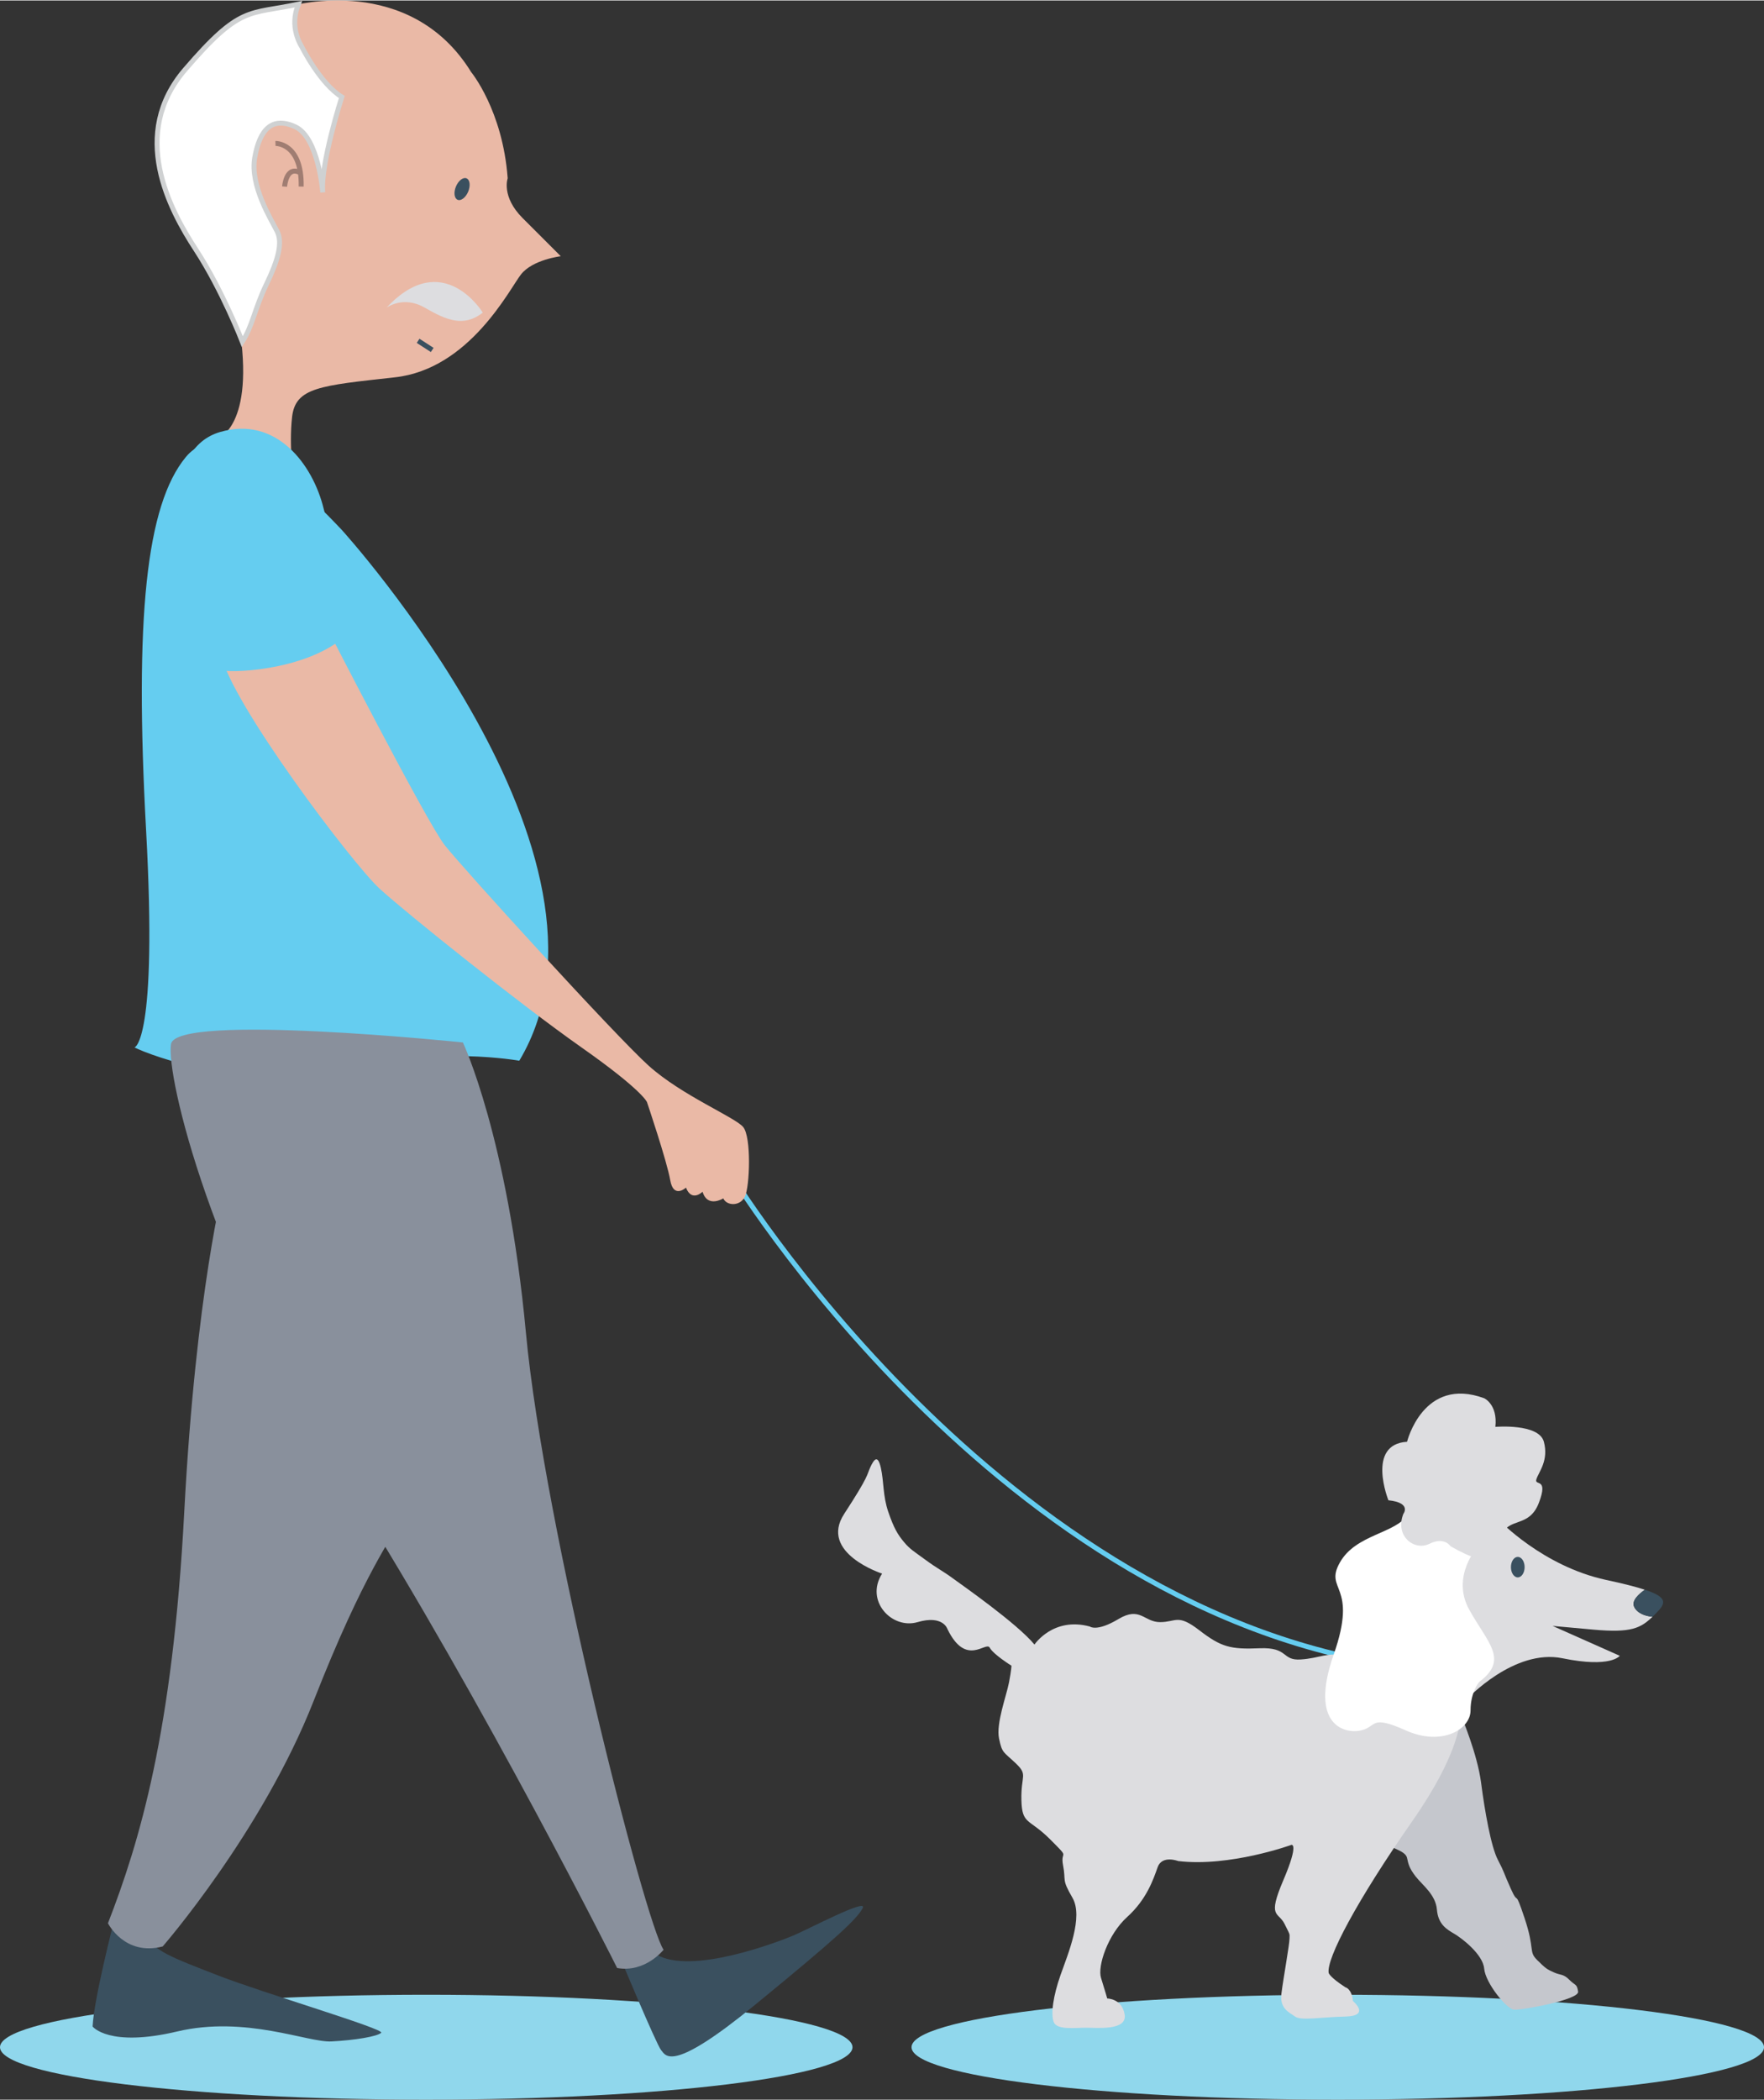 <?xml version="1.0" encoding="utf-8"?>
<!-- Generator: Adobe Illustrator 16.0.0, SVG Export Plug-In . SVG Version: 6.00 Build 0)  -->
<!DOCTYPE svg PUBLIC "-//W3C//DTD SVG 1.1//EN" "http://www.w3.org/Graphics/SVG/1.1/DTD/svg11.dtd">
<svg version="1.1" id="Calque_1" xmlns="http://www.w3.org/2000/svg" xmlns:xlink="http://www.w3.org/1999/xlink" x="0px" y="0px"
	 width="147px" height="175px" viewBox="0 0 89.666 106.698" enable-background="new 0 0 89.666 106.698"
	 xml:space="preserve">
<rect x="0" y="0" width="89.666" height="106.698" fill="#333333" stroke="none"/>
<g>
	<path fill="#90D7EC" d="M43.333,104.032c0,1.473-9.7,2.666-21.667,2.666C9.7,106.698,0,105.505,0,104.032
		c0-1.474,9.7-2.667,21.666-2.667C33.633,101.365,43.333,102.559,43.333,104.032"/>
	<path fill="#90D7EC" d="M89.667,104.032c0,1.473-9.701,2.666-21.667,2.666c-11.967,0-21.666-1.193-21.666-2.666
		c0-1.474,9.699-2.667,21.666-2.667C79.966,101.365,89.667,102.559,89.667,104.032"/>
	<path fill="#3A505F" d="M31.455,99.312c0,0,1.896,4.553,2.149,4.867c0.253,0.317,0.57,1.14,4.743-2.275
		c4.173-3.414,5.185-4.363,5.501-4.933c0.316-0.568-2.782,1.075-3.541,1.392c-0.759,0.315-5.185,2.022-6.956,0.949
		C31.581,98.237,31.455,99.312,31.455,99.312"/>
	<path fill="#3A505F" d="M5.782,97.668c0,0-1.012,3.921-1.075,5.312c0,0,0.822,1.075,4.3,0.252c3.478-0.822,6.639,0.57,7.84,0.506
		c1.202-0.062,2.34-0.253,2.53-0.441c0.19-0.19-6.007-2.024-8.283-2.909c-2.277-0.885-3.478-1.327-3.415-1.96
		C7.742,97.795,5.782,97.668,5.782,97.668"/>
	<path fill="#EAB9A6" d="M14.846,0.27c0,0,5.986-1.687,9.105,3.372c0,0,1.602,1.94,1.855,5.396c0,0-0.337,0.927,0.759,2.023
		C27.661,12.158,28.504,13,28.504,13s-1.433,0.169-2.024,0.928c-0.59,0.759-2.613,4.806-6.407,5.227
		c-3.794,0.422-5.059,0.506-5.227,2.023c-0.169,1.518,0.084,3.204,0.084,3.204l-3.878-2.108c0,0,1.939-0.59,1.096-5.817
		c-0.843-5.227-1.012-11.55-1.012-11.55L14.846,0.27z"/>
	<path fill="#FFFFFF" d="M15.352,2.377c0,0,0.927,1.854,2.023,2.529c0,0-1.096,3.414-0.969,4.848c0,0-0.211-2.782-1.391-3.33
		c-1.181-0.548-1.813,0.126-2.066,1.559c-0.253,1.434,0.843,3.163,1.138,3.752c0.295,0.59,0.042,1.476-0.548,2.699
		c-0.59,1.221-0.716,2.149-1.222,2.908c0,0-1.012-2.613-2.361-4.679c-1.349-2.066-3.373-5.86-0.548-9.147
		c2.824-3.288,3.204-2.783,5.775-3.331C15.183,0.186,14.635,1.197,15.352,2.377"/>
	<path fill="none" stroke="#CFD1D2" stroke-width="0.25" stroke-miterlimit="10" d="M15.352,2.377c0,0,0.927,1.854,2.023,2.529
		c0,0-1.096,3.414-0.969,4.848c0,0-0.211-2.782-1.391-3.33c-1.181-0.548-1.813,0.126-2.066,1.559
		c-0.253,1.434,0.843,3.163,1.138,3.752c0.295,0.59,0.042,1.476-0.548,2.699c-0.59,1.221-0.716,2.149-1.222,2.908
		c0,0-1.012-2.613-2.361-4.679c-1.349-2.066-3.373-5.86-0.548-9.147c2.824-3.288,3.204-2.783,5.775-3.331
		C15.183,0.186,14.635,1.197,15.352,2.377z"/>
	<path fill="#3A505F" d="M23.176,9.457c-0.125,0.301-0.087,0.603,0.085,0.674c0.172,0.072,0.413-0.114,0.538-0.415
		c0.125-0.301,0.087-0.603-0.085-0.675C23.542,8.97,23.301,9.156,23.176,9.457"/>
	<path fill="none" stroke="#A07D72" stroke-width="0.253" stroke-miterlimit="10" d="M14.002,7.267c0,0,1.349-0.042,1.307,2.192"/>
	<path fill="none" stroke="#A07D72" stroke-width="0.253" stroke-miterlimit="10" d="M14.466,9.459c0,0,0.084-1.139,0.843-0.675"/>
	<path fill="#DDDDE0" d="M24.541,15.867c0,0-2.023-3.33-4.89-0.253c0,0,0.843-0.632,1.939,0
		C22.686,16.247,23.571,16.626,24.541,15.867"/>
	<line fill="none" stroke="#3A505F" stroke-width="0.253" stroke-miterlimit="10" x1="21.253" y1="17.3" x2="21.97" y2="17.764"/>
	<path fill="#65CDF0" d="M17.375,26.912c0,0,15.175,16.693,9.021,26.979c0,0-4.131-0.759-8.937,0.421
		c-4.806,1.181-9.78-0.674-10.623-1.096c0,0,1.181-0.253,0.59-11.044c-0.59-10.792,0-16.525,2.024-18.97
		C11.473,20.757,15.857,25.309,17.375,26.912"/>
	<path fill="#89909C" d="M23.529,52.962c0,0,2.276,4.806,3.204,14.755c0.927,9.948,6.07,30.014,6.997,31.361
		c0,0-0.927,1.182-2.36,0.929c0,0-6.661-13.321-13.658-24.45c-6.998-11.128-9.274-20.908-9.021-22.51
		C8.944,51.444,23.529,52.962,23.529,52.962"/>
	<path fill="#89909C" d="M11.389,60.13c0,0-1.433,5.479-2.023,16.691c-0.59,11.214-2.277,16.779-3.878,20.91
		c0,0,0.842,1.686,2.782,1.18c0,0,5.058-5.816,7.672-12.478c2.614-6.66,3.962-8.178,4.637-9.612
		C21.253,75.39,11.389,60.13,11.389,60.13"/>
	<path fill="none" stroke="#65CDF0" stroke-width="0.253" stroke-miterlimit="10" d="M37.019,59.455
		c0,0,13.728,22.756,34.635,25.284"/>
	<path fill="#DDDDE0" d="M83.062,81.639c-0.133-0.304,0.231-0.639,0.547-0.859c-0.451-0.149-1.089-0.312-1.971-0.5
		c-3.224-0.696-5.437-3.036-5.437-3.036l-3.858,3.858l2.214,5.248c0,0,2.402-2.594,4.868-2.087c2.467,0.506,2.909-0.126,2.909-0.126
		l-3.415-1.519l2.087,0.19c1.913,0.174,2.392-0.078,2.994-0.657C83.609,82.126,83.202,81.958,83.062,81.639"/>
	<path fill="#3A505F" d="M83.609,80.779c-0.314,0.222-0.68,0.557-0.547,0.858c0.14,0.321,0.547,0.489,0.939,0.514
		c0.054-0.054,0.108-0.107,0.167-0.165C84.675,81.479,84.812,81.175,83.609,80.779"/>
	<path fill="#3A505F" d="M77.498,79.631c0,0.287-0.156,0.521-0.349,0.521c-0.191,0-0.347-0.234-0.347-0.521
		c0-0.288,0.155-0.521,0.347-0.521C77.342,79.109,77.498,79.343,77.498,79.631"/>
	<path fill="#C5C7CD" d="M74.305,87.267c0,0,0.79,1.864,0.98,3.318c0.188,1.454,0.506,3.257,0.853,3.921
		c0.348,0.663,0.253,0.569,0.665,1.486c0.411,0.917,0.158-0.126,0.695,1.486c0.537,1.611,0.189,1.676,0.632,2.118
		c0.443,0.441,0.506,0.475,0.854,0.632c0.349,0.158,0.475,0.062,0.79,0.38c0.317,0.315,0.38,0.188,0.443,0.6
		c0.063,0.412-2.877,0.949-3.256,0.917c-0.38-0.03-1.455-1.358-1.519-2.087c-0.062-0.726-1.138-1.548-1.517-1.77
		c-0.38-0.222-0.823-0.475-0.886-1.232c-0.063-0.759-0.728-1.234-1.075-1.676c-0.348-0.444-0.379-0.664-0.442-0.949
		S71.017,94,70.858,93.905c-0.157-0.095-0.568-0.095-0.538-0.41c0.032-0.316,1.962-3.889,1.962-3.889L74.305,87.267z"/>
	<path fill="#DDDDE0" d="M74.241,86.729c0,0,0.01,0.041,0.016,0.126c0.033,0.46-0.046,2.213-2.45,5.659
		c-2.846,4.078-4.395,7.02-4.269,7.746c0,0,0.064,0.222,0.854,0.728c0,0,0.315,0.062,0.38,0.696c0,0,0.916,0.759-0.38,0.789
		c-1.296,0.031-2.245,0.223-2.562,0c-0.315-0.222-0.79-0.41-0.694-1.17c0.095-0.759,0.41-2.497,0.41-2.781s0.063-0.126-0.253-0.76
		c-0.315-0.632-0.886-0.283-0.062-2.213c0.822-1.928,0.41-1.801,0.41-1.801s-3.129,1.137-5.754,0.821c0,0-0.821-0.316-1.043,0.315
		c-0.222,0.634-0.569,1.646-1.55,2.53c-0.979,0.885-1.517,2.498-1.327,3.098c0.189,0.602,0.315,1.043,0.315,1.043
		s0.759,0,0.886,0.822c0.126,0.823-1.391,0.664-1.961,0.664c-0.568,0-1.485,0.126-1.644-0.285c-0.158-0.41-0.031-1.327,0.348-2.401
		c0.379-1.075,1.17-2.94,0.602-3.921c-0.569-0.979-0.316-0.821-0.476-1.644c-0.157-0.823,0.411-0.253-0.663-1.329
		c-1.074-1.074-1.423-0.726-1.455-1.991c-0.031-1.264,0.349-1.264-0.283-1.864c-0.634-0.603-0.696-0.506-0.854-1.266
		c-0.158-0.759,0.379-2.181,0.506-2.845c0.126-0.664,0.126-0.854,0.126-0.854s-0.917-0.569-1.105-0.917
		c-0.19-0.349-1.201,1.012-2.15-0.948c0,0-0.221-0.729-1.518-0.35c-1.296,0.381-2.688-1.073-1.803-2.466
		c0,0-3.224-1.043-1.928-3.035c1.296-1.99,1.138-1.96,1.328-2.371c0.19-0.41,0.379-0.663,0.537,0.032
		c0.158,0.696,0.095,1.422,0.38,2.244c0.284,0.823,0.474,1.139,0.79,1.519s0.506,0.475,1.107,0.917
		c0.6,0.441,0.885,0.568,1.358,0.917c0.475,0.348,3.288,2.308,4.173,3.383c0,0,0.949-1.423,2.814-0.917c0,0,0.348,0.284,1.454-0.379
		c1.106-0.664,1.297,0.156,2.118,0.156c0.822,0,0.886-0.441,1.991,0.411c1.107,0.854,1.581,0.981,3.067,0.917
		c1.486-0.062,1.107,0.633,2.087,0.57c0.98-0.064,1.359-0.38,2.181-0.19C69.119,84.326,74.241,86.729,74.241,86.729"/>
	<path fill="#FFFFFF" d="M75.127,78.572c0,0-1.392,1.518-0.442,3.225c0.948,1.707,2.023,2.529,0.505,3.667
		c0,0-0.441,0.505-0.441,1.455c0,0.948-1.454,1.833-3.288,1.011s-1.455-0.189-2.277,0c-0.822,0.19-2.656-0.253-1.391-3.856
		c1.265-3.605-0.507-3.226,0.315-4.68c0.822-1.455,2.846-1.455,3.479-2.467C72.218,75.916,75.127,78.572,75.127,78.572"/>
	<path fill="#DDDDE0" d="M70.574,76.232c0,0-1.139-2.847,0.948-2.973c0,0,0.822-3.351,3.921-2.213c0,0,0.694,0.316,0.568,1.455
		c0,0,2.213-0.189,2.466,0.758c0.253,0.949-0.253,1.519-0.379,1.897c-0.127,0.38,0.632-0.126,0.126,1.202
		c-0.505,1.327-1.581,0.694-1.896,1.707c-0.316,1.012-0.379,1.77-2.592,0.506c0,0-0.316-0.506-1.075-0.127
		c-0.759,0.38-1.771-0.379-1.328-1.519C71.333,76.927,71.776,76.359,70.574,76.232"/>
	<path fill="#EAB9A6" d="M16.447,31.548c0,0,5.227,10.201,6.155,11.382c0.927,1.181,8.683,9.695,10.369,11.213
		c1.687,1.517,4.385,2.613,4.806,3.119c0.422,0.506,0.337,3.035,0.085,3.541c-0.253,0.506-0.928,0.464-1.097,0.085
		c0,0-0.8,0.506-1.053-0.338c0,0-0.548,0.548-0.844-0.21c0,0-0.632,0.59-0.8-0.381c-0.169-0.97-1.181-3.963-1.181-3.963
		s-0.21-0.59-3.33-2.782c-3.119-2.191-8.852-6.786-10.243-8.051c-1.391-1.264-7.63-9.527-8.094-11.972L16.447,31.548z"/>
	<path fill="#65CDF0" d="M18.302,31.422c0,0-1.307-3.373-1.855-5.607c-0.548-2.234-2.403-4.721-5.269-3.878
		c-2.867,0.842-2.445,5.648-1.981,8.346c0.463,2.699,1.306,4.131,1.306,4.131s0.085-0.421,1.012-0.337
		C12.443,34.162,16.826,33.866,18.302,31.422"/>
</g>
</svg>
